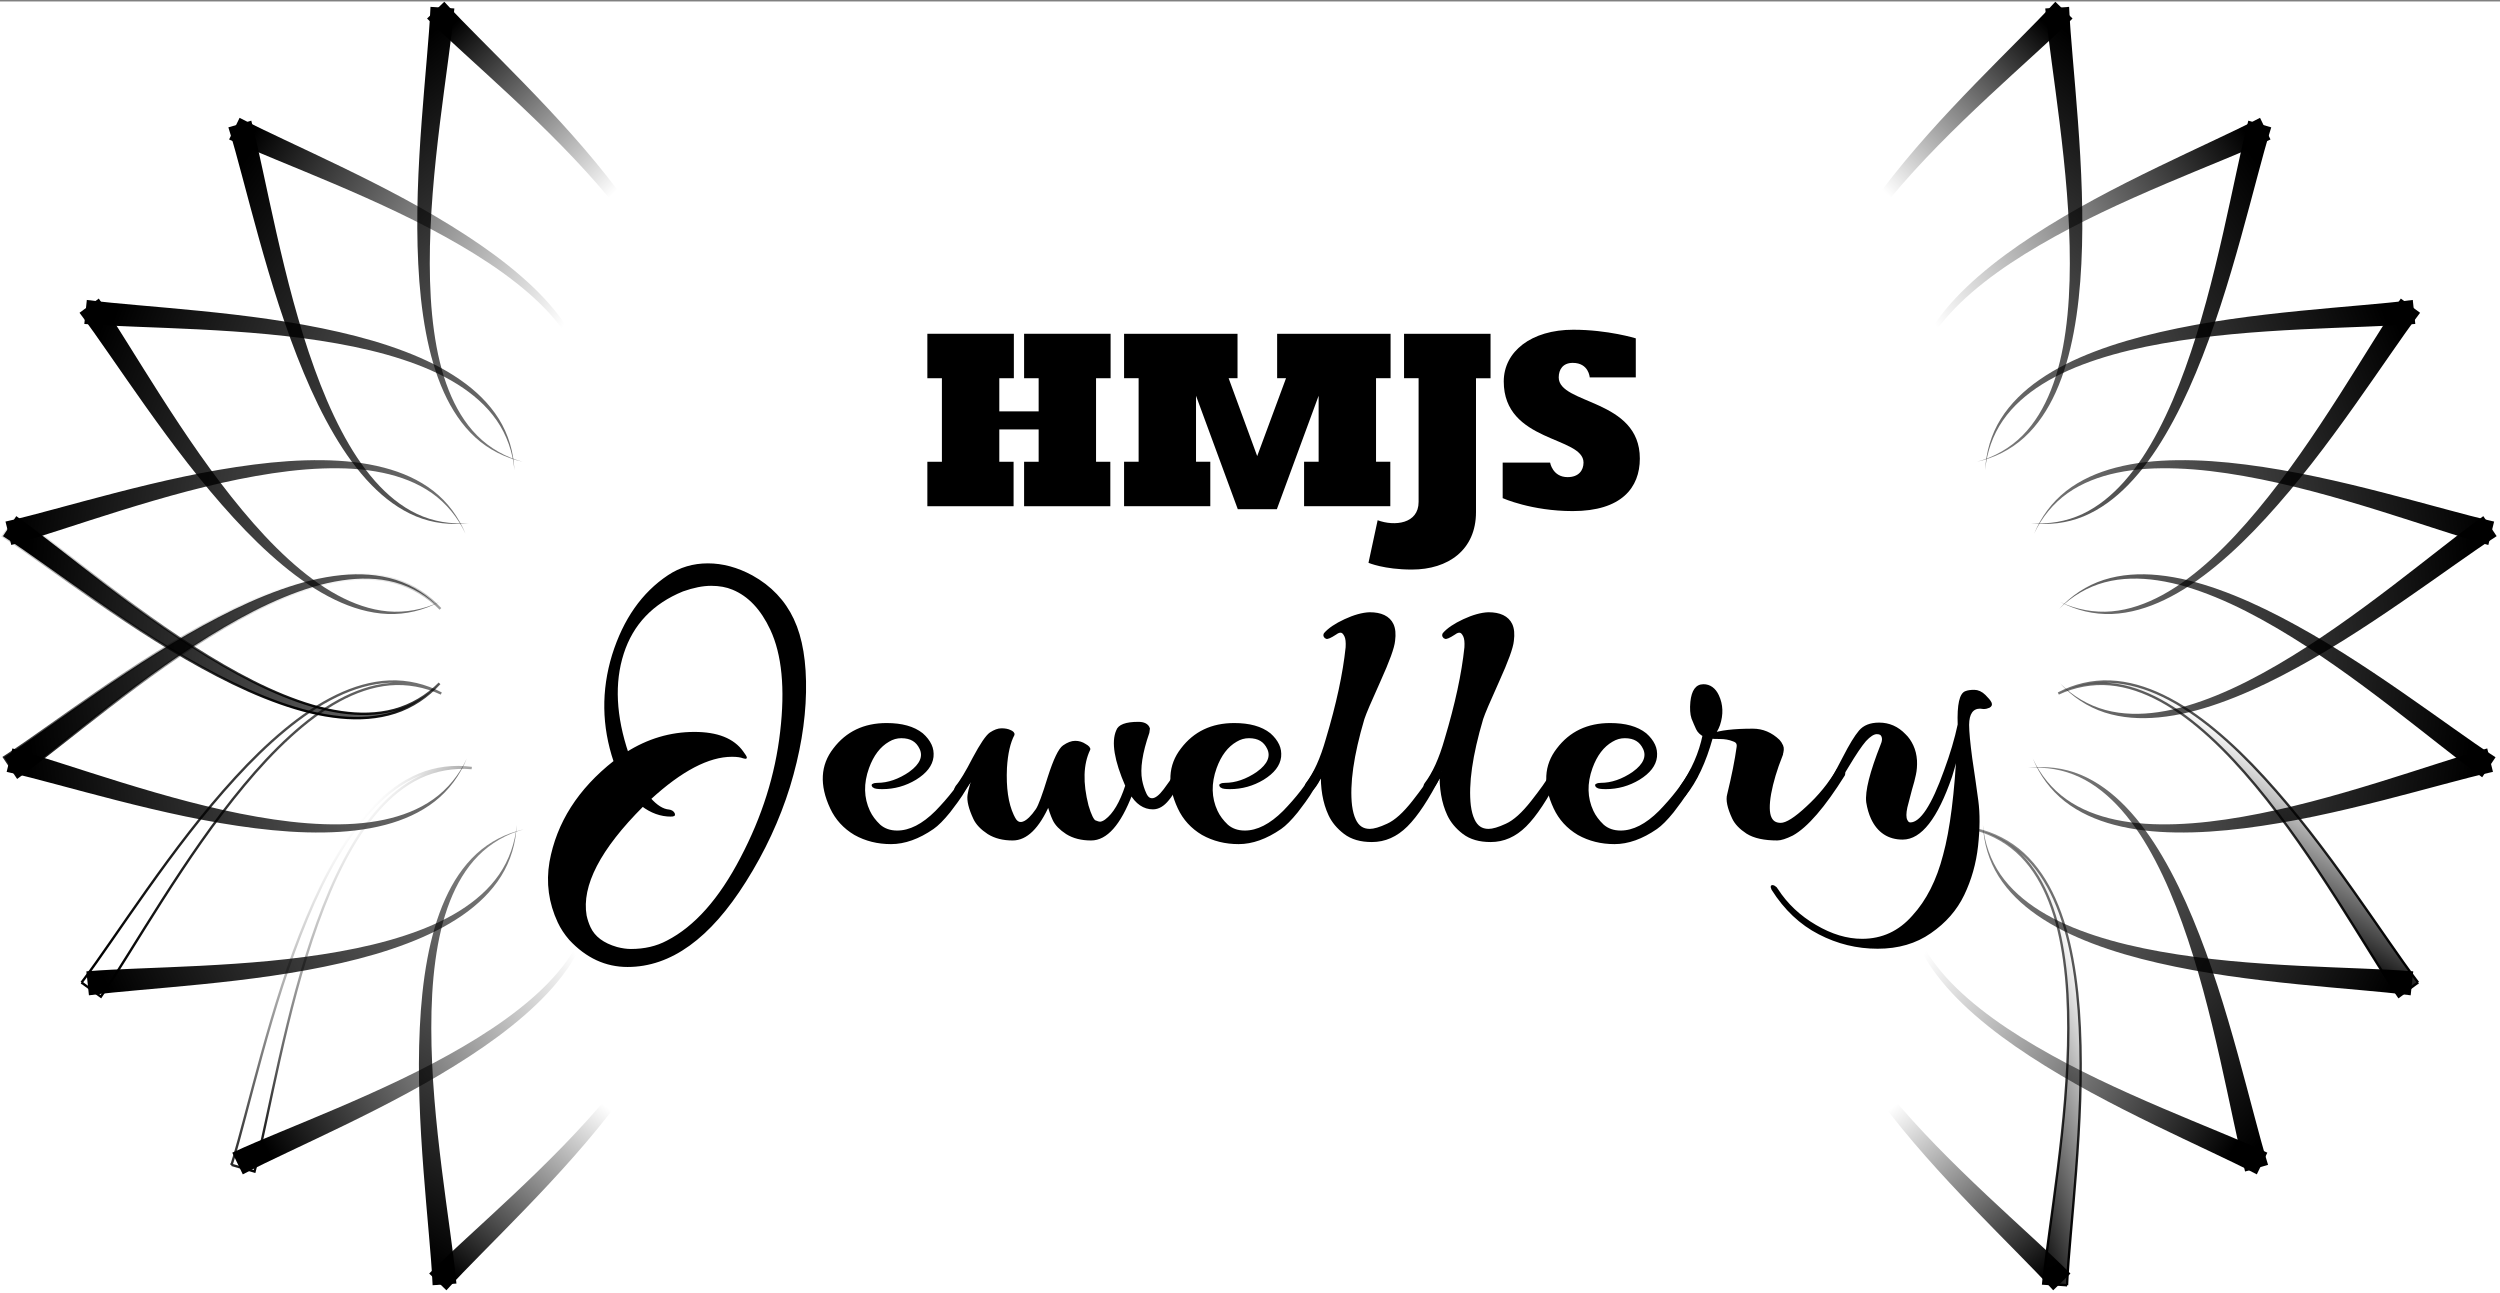<?xml version="1.0" encoding="UTF-8"?> <svg xmlns="http://www.w3.org/2000/svg" xmlns:xlink="http://www.w3.org/1999/xlink" width="76.388mm" height="39.511mm" version="1.1" viewBox="0 0 270.67 140"><rect x="0" y="0" width="270.67" height="140" fill="#808080" stroke="none"/><defs><linearGradient id="t" x1="-289.42" x2="-183.79" y1="449.84" y2="449.84" gradientUnits="userSpaceOnUse" xlink:href="#a"></linearGradient><linearGradient id="a"><stop offset="0"></stop><stop stop-opacity="0" offset="1"></stop></linearGradient><linearGradient id="s" x1="-289.92" x2="-183.29" y1="449.84" y2="449.84" gradientUnits="userSpaceOnUse" xlink:href="#a"></linearGradient><linearGradient id="n" x1="-237.25" x2="-138.01" y1="362.98" y2="669.02" gradientUnits="userSpaceOnUse" xlink:href="#a"></linearGradient><linearGradient id="m" x1="-232.74" x2="-192.94" y1="364.63" y2="453.17" gradientUnits="userSpaceOnUse" xlink:href="#a"></linearGradient><linearGradient id="l" x1="-239.66" x2="-131.88" y1="368.36" y2="746.37" gradientUnits="userSpaceOnUse" xlink:href="#a"></linearGradient><linearGradient id="k" x1="-236.37" x2="-189.16" y1="364.45" y2="509.45" gradientUnits="userSpaceOnUse" xlink:href="#a"></linearGradient><linearGradient id="j" x1="-238.17" x2="-182.92" y1="365.01" y2="740.64" gradientUnits="userSpaceOnUse" xlink:href="#a"></linearGradient><linearGradient id="i" x1="-233.57" x2="-173.01" y1="367.89" y2="754.73" gradientUnits="userSpaceOnUse" xlink:href="#a"></linearGradient><linearGradient id="q" x1="-236.89" x2="-211.04" y1="365.19" y2="757.43" gradientUnits="userSpaceOnUse" xlink:href="#a"></linearGradient><linearGradient id="h" x1="-225.16" x2="-218.94" y1="358.27" y2="757.33" gradientUnits="userSpaceOnUse" xlink:href="#a"></linearGradient><linearGradient id="g" x1="-235.17" x2="-251.28" y1="363.28" y2="755.43" gradientUnits="userSpaceOnUse" xlink:href="#a"></linearGradient><linearGradient id="p" x1="-244.26" x2="-264.69" y1="365.32" y2="786.51" gradientUnits="userSpaceOnUse" xlink:href="#a"></linearGradient><linearGradient id="f" x1="-237.84" x2="-270.6" y1="363.33" y2="718.06" gradientUnits="userSpaceOnUse" xlink:href="#a"></linearGradient><linearGradient id="o" x1="-236.74" x2="-292.57" y1="363.97" y2="737.39" gradientUnits="userSpaceOnUse" xlink:href="#a"></linearGradient><linearGradient id="e" x1="-234.99" x2="-285.4" y1="371.03" y2="514.86" gradientUnits="userSpaceOnUse" xlink:href="#a"></linearGradient><linearGradient id="r" x1="-233.67" x2="-295.15" y1="363.27" y2="696.84" gradientUnits="userSpaceOnUse" xlink:href="#a"></linearGradient><linearGradient id="u" x1="-517.66" x2="-410.42" y1="198.25" y2="198.25" gradientTransform="scale(.56 1.786)" gradientUnits="userSpaceOnUse"><stop offset="0"></stop><stop stop-opacity="0" offset="1"></stop></linearGradient><linearGradient id="d" x1="-239.88" x2="-269.09" y1="361.34" y2="451.45" gradientUnits="userSpaceOnUse" xlink:href="#a"></linearGradient><linearGradient id="c" x1="-239.88" x2="-293.33" y1="361.34" y2="668.22" gradientUnits="userSpaceOnUse" xlink:href="#a"></linearGradient><linearGradient id="b" x1="-434.5" x2="-327.26" y1="198.25" y2="198.25" gradientTransform="scale(.56 1.786)" gradientUnits="userSpaceOnUse"><stop offset="0"></stop><stop stop-opacity="0" offset="1"></stop></linearGradient></defs><g transform="translate(-39.667 -397.36)"><g transform="matrix(1.167 0 0 1.167 270.71 -139.01)"><rect x="-198.04" y="459.75" width="232" height="120" fill="#fff"></rect><g transform="translate(-15.961 .613)"><g transform="translate(7.207 -8.789)"><g aria-label="HMJS"><path d="m-94.216 502.88h1.35v3.075h-3.65v-3.075h1.35v-4.125h-8.025v4.125h1.35v7.75h-1.35v4.125h8v-4.125h-1.325v-3h3.65v3h-1.35v4.125h8v-4.125h-1.325v-7.75h1.35v-4.125h-8.025z"></path><path d="m-84.941 502.88h1.35v7.75h-1.35v4.125h8v-4.125h-1.325v-6.125l3.875 10.525h3.625l3.875-10.525v6.125h-1.35v4.125h8v-4.125h-1.325v-7.75h1.35v-4.125h-10.525v4.125h0.825l-2.675 7.225-2.65-7.225h0.825v-4.125h-10.525z"></path><path d="m-58.966 502.88h1.35v11.475c0 2.05-2.25 2.275-3.8 1.7l-0.85 3.95s1.45 0.625 4.025 0.625c3.375 0 5.95-1.825 5.95-5.325v-12.425h1.35v-4.125h-8.025z"></path><path d="m-37.091 510.33c0-5.55-7.525-5-7.525-7.525 0-0.75 0.4-1.35 1.3-1.35 1.5 0 1.575 1.35 1.575 1.35h4.275v-3.625s-2.575-0.8-5.8-0.8c-3.9 0-6.45 2.025-6.45 4.8 0 5.675 7.4 5.075 7.4 7.525 0 0.725-0.45 1.35-1.475 1.35-1.4 0-1.625-1.35-1.625-1.35h-4.4v3.3s2.675 1.2 6.5 1.2c4.525 0 6.225-2.175 6.225-4.875z"></path></g><g transform="matrix(1 0 .467 1 0 0)" stroke="#000" stroke-width=".245" aria-label="Jewellery"><path d="m-360.98 525.24q0 2.55-2.025 6.713t-5.588 8.775q-3.562 4.575-8.175 8.775-8.625 7.875-14.588 7.875-3 0-4.125-2.438-0.3-0.75-0.3-1.575 0-2.663 1.837-5.55 3.525-5.438 10.312-9.338 0.637-4.912 4.463-9.863 3.862-4.95 8.588-7.35 2.138-1.087 4.162-1.087t3.525 1.087q1.913 1.425 1.913 3.975zm-19.838 18.188q-1.387 0-2.175-0.938-8.812 6-10.05 10.2-0.15 0.6-0.15 1.125 0 1.387 1.688 1.95 0.637 0.188 1.238 0.188 1.913 0 3.75-0.787 4.8-1.988 10.462-7.725 5.662-5.7 9.15-11.7 3.525-6.037 3.525-9.525 0-2.888-1.837-3.825-0.713-0.375-1.875-0.375t-2.888 0.525q-5.025 1.725-8.25 5.812t-3.9 9.338q3.825-1.875 7.162-1.875 3.15 0 3.562 1.725 0.113 0.412 0.075 0.487t-0.225 0q-0.3-0.15-1.012-0.15-3.263 0-9.45 3.975 0.45 1.087 1.312 1.163 0.263 0.037 0.263 0.225t-0.375 0.188z"></path><path d="m-356.68 539.49q1.988-1.087 1.988-2.212t-1.35-1.125q-0.637 0-1.35 0.338-1.575 0.713-3.038 2.475-1.8 2.175-1.8 4.05 0 0.713 0.375 1.35 0.412 0.6 1.425 0.6 1.762 0 4.463-1.837 2.7-1.875 4.65-3.75 0.45-0.45 0.45-0.037 0 0.263-0.225 0.45-1.387 1.275-1.875 1.725-0.45 0.412-1.837 1.538-1.387 1.087-2.25 1.538-2.663 1.387-4.537 1.387-1.837 0-2.925-0.825-1.05-0.863-1.05-2.362 0-3.188 2.85-5.475 2.85-2.325 5.963-2.325 2.1 0 2.812 0.9 0.3 0.45 0.3 0.975 0 0.487-0.338 1.087-0.675 1.163-2.55 2.062-1.837 0.863-3.487 0.863-0.637 0-0.713-0.113-0.037-0.113 0.113-0.15 0.15-0.075 0.412-0.075 1.5 0 3.525-1.05z"></path><path d="m-335.64 540.13q-0.188 0.675-0.188 1.275 0 0.562 0.45 0.562 0.487 0 1.538-0.863t1.387-1.2 0.338 0.113q0 0.188-0.113 0.3-1.2 1.2-1.762 1.613-1.05 0.825-1.8 0.825-1.2 0-1.35-1.35-3.6 4.237-5.737 4.237-1.312 0-1.95-0.562-0.6-0.562-0.6-1.2t0.188-1.538q-3 3.3-4.912 3.3-1.312 0-1.95-0.562-0.637-0.6-0.637-1.312 0-1.387 0.487-2.175t1.65-2.175q-2.362 1.988-2.55 2.175-0.225 0.188-0.263-0.075 0-0.338 0.412-0.713 0.9-0.675 2.812-2.625 1.95-1.95 2.663-2.325 0.75-0.375 1.2-0.375 0.487 0 0.713 0.15 0.225 0.113 0.113 0.263-1.087 1.087-2.138 3.075-1.425 2.775-1.425 4.425 0 0.263 0.037 0.45 0.225 0.713 1.462-0.113 0.45-0.3 1.012-0.787 0.6-0.525 2.513-3 1.95-2.475 2.737-2.888t1.275-0.412 0.75 0.263q0.3 0.225 0.15 0.375-1.913 2.025-2.587 5.213-0.225 1.312 0.037 1.5 0.263 0.15 0.487 0.15 0.263-0.037 0.6-0.225 1.5-0.825 3.375-3.188 0.113-3.525 1.538-5.1 0.6-0.75 2.325-0.75 0.75 0 0.675 0.45l-0.225 0.375q-2.288 2.812-2.737 4.425z"></path><path d="m-324.43 539.49q1.988-1.087 1.988-2.212t-1.35-1.125q-0.637 0-1.35 0.338-1.575 0.713-3.038 2.475-1.8 2.175-1.8 4.05 0 0.713 0.375 1.35 0.412 0.6 1.425 0.6 1.762 0 4.463-1.837 2.7-1.875 4.65-3.75 0.45-0.45 0.45-0.037 0 0.263-0.225 0.45-1.387 1.275-1.875 1.725-0.45 0.412-1.837 1.538-1.387 1.087-2.25 1.538-2.663 1.387-4.537 1.387-1.837 0-2.925-0.825-1.05-0.863-1.05-2.362 0-3.188 2.85-5.475 2.85-2.325 5.963-2.325 2.1 0 2.812 0.9 0.3 0.45 0.3 0.975 0 0.487-0.338 1.087-0.675 1.163-2.55 2.062-1.837 0.863-3.487 0.863-0.637 0-0.713-0.113-0.037-0.113 0.113-0.15 0.15-0.075 0.412-0.075 1.5 0 3.525-1.05z"></path><path d="m-317.53 543.8q0 1.012 1.012 1.012 0.6 0 1.875-0.487 1.312-0.487 3.375-2.138t2.775-2.362q0.713-0.75 0.863-0.713 0.15 0 0.113 0.225-0.037 0.188-0.188 0.338-3.188 3.263-5.287 4.688t-3.9 1.425q-1.538 0-2.138-0.713t-0.6-1.65q0-1.688 1.2-4.05-2.175 2.325-2.175 1.5 0-0.15 0.225-0.338 1.762-1.425 3.788-4.125 3.712-4.838 5.812-8.512 0.375-0.713 0.375-1.05 0-0.787-0.863-0.3-0.975 0.487-1.05 0.375t0.113-0.3q0.9-0.675 2.475-1.275t2.587-0.637q1.575 0 1.575 0.975 0 0.562-0.562 1.5-0.525 0.938-3.112 3.75-2.55 2.775-3.112 3.487-3.862 5.062-4.912 8.062-0.263 0.787-0.263 1.312z"></path><path d="m-306.51 543.8q0 1.012 1.012 1.012 0.6 0 1.875-0.487 1.312-0.487 3.375-2.138t2.775-2.362q0.713-0.75 0.863-0.713 0.15 0 0.113 0.225-0.037 0.188-0.188 0.338-3.188 3.263-5.287 4.688t-3.9 1.425q-1.538 0-2.138-0.713t-0.6-1.65q0-1.688 1.2-4.05-2.175 2.325-2.175 1.5 0-0.15 0.225-0.338 1.762-1.425 3.788-4.125 3.712-4.838 5.812-8.512 0.375-0.713 0.375-1.05 0-0.787-0.863-0.3-0.975 0.487-1.05 0.375t0.113-0.3q0.9-0.675 2.475-1.275t2.587-0.637q1.575 0 1.575 0.975 0 0.562-0.562 1.5-0.525 0.938-3.112 3.75-2.55 2.775-3.112 3.487-3.862 5.062-4.912 8.062-0.263 0.787-0.263 1.312z"></path><path d="m-289.56 539.49q1.988-1.087 1.988-2.212t-1.35-1.125q-0.637 0-1.35 0.338-1.575 0.713-3.038 2.475-1.8 2.175-1.8 4.05 0 0.713 0.375 1.35 0.412 0.6 1.425 0.6 1.762 0 4.463-1.837 2.7-1.875 4.65-3.75 0.45-0.45 0.45-0.037 0 0.263-0.225 0.45-1.387 1.275-1.875 1.725-0.45 0.412-1.837 1.538-1.387 1.087-2.25 1.538-2.663 1.387-4.537 1.387-1.837 0-2.925-0.825-1.05-0.863-1.05-2.362 0-3.188 2.85-5.475 2.85-2.325 5.963-2.325 2.1 0 2.812 0.9 0.3 0.45 0.3 0.975 0 0.487-0.338 1.087-0.675 1.163-2.55 2.062-1.837 0.863-3.487 0.863-0.637 0-0.713-0.113-0.037-0.113 0.113-0.15 0.15-0.075 0.412-0.075 1.5 0 3.525-1.05z"></path><path d="m-275.16 537.84q-1.65 1.913-2.7 3.525-1.012 1.575-1.012 2.25 0 0.637 0.75 0.637 0.787 0 3.15-1.538 2.4-1.538 4.425-3.45 0.188-0.188 0.338-0.15t0.15 0.188-0.15 0.338q-4.838 4.425-7.388 5.55-1.125 0.45-1.613 0.45-1.8 0-2.475-0.6-0.637-0.6-0.637-1.312 0-1.425 0.562-2.175 1.837-2.587 2.925-4.388 0.338-0.525-0.15-0.713-0.45-0.225-1.163-0.225-0.675 0-0.713-0.037-2.513 3.375-4.987 5.325-0.3 0.263-0.338 0 0-0.3 0.412-0.713 2.625-2.25 4.312-4.763-0.338-0.225-0.338-0.6 0-0.412 0.037-0.975 0.075-0.562 0.6-1.5 0.9-1.575 1.875-1.575 0.825 0 0.825 0.9 0 1.238-1.163 2.7-0.562 0.675-1.05 0.975 1.387-0.45 4.05-0.45 1.312 0 1.875 0.975 0.075 0.15 0.075 0.45t-0.487 0.9z"></path><path d="m-265.37 536.94q0.45-0.487 0.45-0.825t-0.45-0.338-1.387 0.675q-0.9 0.675-2.737 2.4t-2.212 2.025q-0.338 0.263-0.338 0-0.037-0.263 0.45-0.637 0.487-0.412 2.175-2.138t2.625-2.438 2.138-0.713q1.35 0 1.837 1.012 0.225 0.375 0.225 0.975t-0.3 1.35q-0.3 0.713-0.713 1.312-0.375 0.562-1.012 1.387-0.6 0.825-1.2 1.65-0.562 0.825-0.562 1.2t0.3 0.375q1.462 0 5.475-4.875 1.913-2.288 3.263-4.275 1.2-2.775 2.1-3.038 0.338-0.113 0.825-0.113t0.713 0.412 0.225 0.637-0.338 0.375q-0.3 0.113-0.562 0.113-0.225-0.037-0.3-0.037-1.087 0-1.837 1.575-0.45 0.975-1.163 3.112-0.675 2.138-1.275 3.938t-1.988 4.2-3.375 4.5-4.725 3.525q-2.7 1.425-5.55 1.425t-4.763-1.312q-1.95-1.312-2.4-4.05 0-0.188 0.075-0.263t0.188 0 0.113 0.225q0.375 2.1 2.025 3.413 1.613 1.312 3.75 1.312 2.812 0 5.737-2.175 2.962-2.138 5.513-5.662 2.587-3.487 6.075-10.238-0.863 1.312-2.062 2.85-4.688 5.775-7.2 5.775-1.913 0-1.913-1.8 0-0.637 0.263-1.5 0.525-1.5 3.825-5.325z"></path></g></g><g transform="matrix(1.034 0 0 1.111 6.347 -64.346)" fill-rule="evenodd"><g transform="matrix(0 -.514 .514 0 -394.49 294.02)"><g fill="url(#t)"><g transform="matrix(.135 -.392 -.368 -.143 -182.68 731.02)"><path d="m-230.53 358.71-9.141-4.055c-2.636 6.368-5.584 12.691-8.549 19.076-3.694 7.952-7.427 15.915-11.057 23.947v1e-5c-8.146 18.01-15.858 36.348-21.721 55.321-2.827 9.146-5.217 18.465-6.754 27.941-1.386 8.52-2.086 17.222-1.397 25.853 0.604 7.624 2.383 15.238 5.938 21.992 3.516 6.667 8.827 12.281 15.114 16.255-6.087-4.275-11.042-10.087-14.142-16.738-3.151-6.745-4.488-14.206-4.728-21.631-0.268-8.419 0.838-16.834 2.589-25.1l1e-5 -1e-5c1.95-9.187 4.737-18.185 7.948-27.039 6.662-18.369 15.143-36.038 24.084-53.516l1e-5 -1e-5c3.984-7.782 8.085-15.525 12.17-23.307 3.27-6.225 6.578-12.508 9.646-18.998z" fill="url(#n)" stroke="url(#n)"></path><path d="m-233.53 354.65-9.141 4.055c3.069 6.49 6.376 12.773 9.646 18.998 4.086 7.781 8.187 15.524 12.17 23.307v1e-5c8.941 17.478 17.421 35.147 24.084 53.516 3.211 8.854 5.998 17.852 7.948 27.039 1.75 8.266 2.857 16.681 2.589 25.1-0.24 7.425-1.577 14.887-4.728 21.631-3.1 6.651-8.056 12.462-14.142 16.738 6.287-3.974 11.598-9.587 15.114-16.255 3.555-6.754 5.334-14.368 5.938-21.992 0.689-8.631-0.011-17.332-1.397-25.853-1.538-9.476-3.928-18.795-6.754-27.941-5.863-18.973-13.575-37.311-21.721-55.321v-1e-5c-3.63-8.032-7.364-15.995-11.057-23.947-2.965-6.385-5.913-12.708-8.549-19.076z" fill="url(#m)" stroke="url(#m)"></path></g><g transform="matrix(.252 -.319 -.3 -.268 -198.33 828.13)"><path d="m-230.53 358.71-9.141-4.055c-2.636 6.368-5.584 12.691-8.549 19.076-3.694 7.952-7.427 15.915-11.057 23.947v1e-5c-8.146 18.01-15.858 36.348-21.721 55.321-2.827 9.146-5.217 18.465-6.754 27.941-1.386 8.52-2.086 17.222-1.397 25.853 0.604 7.624 2.383 15.238 5.938 21.992 3.516 6.667 8.827 12.281 15.114 16.255-6.087-4.275-11.042-10.087-14.142-16.738-3.151-6.745-4.488-14.206-4.728-21.631-0.268-8.419 0.838-16.834 2.589-25.1l1e-5 -1e-5c1.95-9.187 4.737-18.185 7.948-27.039 6.662-18.369 15.143-36.038 24.084-53.516l1e-5 -1e-5c3.984-7.782 8.085-15.525 12.17-23.307 3.27-6.225 6.578-12.508 9.646-18.998z" fill="url(#l)" stroke="url(#l)"></path><path d="m-233.53 354.65-9.141 4.055c3.069 6.49 6.376 12.773 9.646 18.998 4.086 7.781 8.187 15.524 12.17 23.307v1e-5c8.941 17.478 17.421 35.147 24.084 53.516 3.211 8.854 5.998 17.852 7.948 27.039 1.75 8.266 2.857 16.681 2.589 25.1-0.24 7.425-1.577 14.887-4.728 21.631-3.1 6.651-8.056 12.462-14.142 16.738 6.287-3.974 11.598-9.587 15.114-16.255 3.555-6.754 5.334-14.368 5.938-21.992 0.689-8.631-0.011-17.332-1.397-25.853-1.538-9.476-3.928-18.795-6.754-27.941-5.863-18.973-13.575-37.311-21.721-55.321v-1e-5c-3.63-8.032-7.364-15.995-11.057-23.947-2.965-6.385-5.913-12.708-8.549-19.076z" fill="url(#k)" stroke="url(#k)"></path></g><g transform="matrix(.34 -.208 -.196 -.361 -244.25 913.7)"><path d="m-230.53 358.71-9.141-4.055c-2.636 6.368-5.584 12.691-8.549 19.076-3.694 7.952-7.427 15.915-11.057 23.947v1e-5c-8.146 18.01-15.858 36.348-21.721 55.321-2.827 9.146-5.217 18.465-6.754 27.941-1.386 8.52-2.086 17.222-1.397 25.853 0.604 7.624 2.383 15.238 5.938 21.992 3.516 6.667 8.827 12.281 15.114 16.255-6.087-4.275-11.042-10.087-14.142-16.738-3.151-6.745-4.488-14.206-4.728-21.631-0.268-8.419 0.838-16.834 2.589-25.1l1e-5 -1e-5c1.95-9.187 4.737-18.185 7.948-27.039 6.662-18.369 15.143-36.038 24.084-53.516l1e-5 -1e-5c3.984-7.782 8.085-15.525 12.17-23.307 3.27-6.225 6.578-12.508 9.646-18.998z" fill="url(#j)" stroke="url(#j)"></path><path d="m-233.53 354.65-9.141 4.055c3.069 6.49 6.376 12.773 9.646 18.998 4.086 7.781 8.187 15.524 12.17 23.307v1e-5c8.941 17.478 17.421 35.147 24.084 53.516 3.211 8.854 5.998 17.852 7.948 27.039 1.75 8.266 2.857 16.681 2.589 25.1-0.24 7.425-1.577 14.887-4.728 21.631-3.1 6.651-8.056 12.462-14.142 16.738 6.287-3.974 11.598-9.587 15.114-16.255 3.555-6.754 5.334-14.368 5.938-21.992 0.689-8.631-0.011-17.332-1.397-25.853-1.538-9.476-3.928-18.795-6.754-27.941-5.863-18.973-13.575-37.311-21.721-55.321v-1e-5c-3.63-8.032-7.364-15.995-11.057-23.947-2.965-6.385-5.913-12.708-8.549-19.076z" fill="url(#i)" stroke="url(#i)"></path></g><g transform="matrix(.386 -.072 -.068 -.411 -314.91 977.39)"><path d="m-230.53 358.71-9.141-4.055c-2.636 6.368-5.584 12.691-8.549 19.076-3.694 7.952-7.427 15.915-11.057 23.947v1e-5c-8.146 18.01-15.858 36.348-21.721 55.321-2.827 9.146-5.217 18.465-6.754 27.941-1.386 8.52-2.086 17.222-1.397 25.853 0.604 7.624 2.383 15.238 5.938 21.992 3.516 6.667 8.827 12.281 15.114 16.255-6.087-4.275-11.042-10.087-14.142-16.738-3.151-6.745-4.488-14.206-4.728-21.631-0.268-8.419 0.838-16.834 2.589-25.1l1e-5 -1e-5c1.95-9.187 4.737-18.185 7.948-27.039 6.662-18.369 15.143-36.038 24.084-53.516l1e-5 -1e-5c3.984-7.782 8.085-15.525 12.17-23.307 3.27-6.225 6.578-12.508 9.646-18.998z" fill="url(#q)" stroke="url(#q)"></path><path d="m-233.53 354.65-9.141 4.055c3.069 6.49 6.376 12.773 9.646 18.998 4.086 7.781 8.187 15.524 12.17 23.307v1e-5c8.941 17.478 17.421 35.147 24.084 53.516 3.211 8.854 5.998 17.852 7.948 27.039 1.75 8.266 2.857 16.681 2.589 25.1-0.24 7.425-1.577 14.887-4.728 21.631-3.1 6.651-8.056 12.462-14.142 16.738 6.287-3.974 11.598-9.587 15.114-16.255 3.555-6.754 5.334-14.368 5.938-21.992 0.689-8.631-0.011-17.332-1.397-25.853-1.538-9.476-3.928-18.795-6.754-27.941-5.863-18.973-13.575-37.311-21.721-55.321v-1e-5c-3.63-8.032-7.364-15.995-11.057-23.947-2.965-6.385-5.913-12.708-8.549-19.076z" fill="url(#h)" stroke="url(#h)"></path></g><g transform="matrix(.386 .073 .069 -.411 -401.79 1011.5)"><path d="m-230.53 358.71-9.141-4.055c-2.636 6.368-5.584 12.691-8.549 19.076-3.694 7.952-7.427 15.915-11.057 23.947v1e-5c-8.146 18.01-15.858 36.348-21.721 55.321-2.827 9.146-5.217 18.465-6.754 27.941-1.386 8.52-2.086 17.222-1.397 25.853 0.604 7.624 2.383 15.238 5.938 21.992 3.516 6.667 8.827 12.281 15.114 16.255-6.087-4.275-11.042-10.087-14.142-16.738-3.151-6.745-4.488-14.206-4.728-21.631-0.268-8.419 0.838-16.834 2.589-25.1l1e-5 -1e-5c1.95-9.187 4.737-18.185 7.948-27.039 6.662-18.369 15.143-36.038 24.084-53.516l1e-5 -1e-5c3.984-7.782 8.085-15.525 12.17-23.307 3.27-6.225 6.578-12.508 9.646-18.998z" fill="url(#g)" stroke="url(#g)"></path><path d="m-233.53 354.65-9.141 4.055c3.069 6.49 6.376 12.773 9.646 18.998 4.086 7.781 8.187 15.524 12.17 23.307v1e-5c8.941 17.478 17.421 35.147 24.084 53.516 3.211 8.854 5.998 17.852 7.948 27.039 1.75 8.266 2.857 16.681 2.589 25.1-0.24 7.425-1.577 14.887-4.728 21.631-3.1 6.651-8.056 12.462-14.142 16.738 6.287-3.974 11.598-9.587 15.114-16.255 3.555-6.754 5.334-14.368 5.938-21.992 0.689-8.631-0.011-17.332-1.397-25.853-1.538-9.476-3.928-18.795-6.754-27.941-5.863-18.973-13.575-37.311-21.721-55.321v-1e-5c-3.63-8.032-7.364-15.995-11.057-23.947-2.965-6.385-5.913-12.708-8.549-19.076z" fill="url(#p)" stroke="url(#p)"></path></g><g transform="matrix(.339 .209 .196 -.361 -494.4 1012)"><path d="m-230.53 358.71-9.141-4.055c-2.636 6.368-5.584 12.691-8.549 19.076-3.694 7.952-7.427 15.915-11.057 23.947v1e-5c-8.146 18.01-15.858 36.348-21.721 55.321-2.827 9.146-5.217 18.465-6.754 27.941-1.386 8.52-2.086 17.222-1.397 25.853 0.604 7.624 2.383 15.238 5.938 21.992 3.516 6.667 8.827 12.281 15.114 16.255-6.087-4.275-11.042-10.087-14.142-16.738-3.151-6.745-4.488-14.206-4.728-21.631-0.268-8.419 0.838-16.834 2.589-25.1l1e-5 -1e-5c1.95-9.187 4.737-18.185 7.948-27.039 6.662-18.369 15.143-36.038 24.084-53.516l1e-5 -1e-5c3.984-7.782 8.085-15.525 12.17-23.307 3.27-6.225 6.578-12.508 9.646-18.998z" fill="url(#f)" stroke="url(#f)"></path><path d="m-233.53 354.65-9.141 4.055c3.069 6.49 6.376 12.773 9.646 18.998 4.086 7.781 8.187 15.524 12.17 23.307v1e-5c8.941 17.478 17.421 35.147 24.084 53.516 3.211 8.854 5.998 17.852 7.948 27.039 1.75 8.266 2.857 16.681 2.589 25.1-0.24 7.425-1.577 14.887-4.728 21.631-3.1 6.651-8.056 12.462-14.142 16.738 6.287-3.974 11.598-9.587 15.114-16.255 3.555-6.754 5.334-14.368 5.938-21.992 0.689-8.631-0.011-17.332-1.397-25.853-1.538-9.476-3.928-18.795-6.754-27.941-5.863-18.973-13.575-37.311-21.721-55.321v-1e-5c-3.63-8.032-7.364-15.995-11.057-23.947-2.965-6.385-5.913-12.708-8.549-19.076z" fill="url(#b)" stroke="url(#o)"></path></g></g><g transform="matrix(.252 .32 .301 -.268 -581.58 978.76)"><path d="m-230.53 358.71-9.141-4.055c-2.636 6.368-5.584 12.691-8.549 19.076-3.694 7.952-7.427 15.915-11.057 23.947v1e-5c-8.146 18.01-15.858 36.348-21.721 55.321-2.827 9.146-5.217 18.465-6.754 27.941-1.386 8.52-2.086 17.222-1.397 25.853 0.604 7.624 2.383 15.238 5.938 21.992 3.516 6.667 8.827 12.281 15.114 16.255-6.087-4.275-11.042-10.087-14.142-16.738-3.151-6.745-4.488-14.206-4.728-21.631-0.268-8.419 0.838-16.834 2.589-25.1l1e-5 -1e-5c1.95-9.187 4.737-18.185 7.948-27.039 6.662-18.369 15.143-36.038 24.084-53.516l1e-5 -1e-5c3.984-7.782 8.085-15.525 12.17-23.307 3.27-6.225 6.578-12.508 9.646-18.998z" fill="url(#e)" stroke="url(#e)"></path><path d="m-233.53 354.65-9.141 4.055c3.069 6.49 6.376 12.773 9.646 18.998 4.086 7.781 8.187 15.524 12.17 23.307v1e-5c8.941 17.478 17.421 35.147 24.084 53.516 3.211 8.854 5.998 17.852 7.948 27.039 1.75 8.266 2.857 16.681 2.589 25.1-0.24 7.425-1.577 14.887-4.728 21.631-3.1 6.651-8.056 12.462-14.142 16.738 6.287-3.974 11.598-9.587 15.114-16.255 3.555-6.754 5.334-14.368 5.938-21.992 0.689-8.631-0.011-17.332-1.397-25.853-1.538-9.476-3.928-18.795-6.754-27.941-5.863-18.973-13.575-37.311-21.721-55.321v-1e-5c-3.63-8.032-7.364-15.995-11.057-23.947-2.965-6.385-5.913-12.708-8.549-19.076z" fill="url(#r)" stroke="url(#r)"></path></g><g transform="matrix(.134 .392 .369 -.142 -652.81 915.79)"><path d="m-230.53 358.71-9.141-4.055c-2.636 6.368-5.584 12.691-8.549 19.076-3.694 7.952-7.427 15.915-11.057 23.947v1e-5c-8.146 18.01-15.858 36.348-21.721 55.321-2.827 9.146-5.217 18.465-6.754 27.941-1.386 8.52-2.086 17.222-1.397 25.853 0.604 7.624 2.383 15.238 5.938 21.992 3.516 6.667 8.827 12.281 15.114 16.255-6.087-4.275-11.042-10.087-14.142-16.738-3.151-6.745-4.488-14.206-4.728-21.631-0.268-8.419 0.838-16.834 2.589-25.1l1e-5 -1e-5c1.95-9.187 4.737-18.185 7.948-27.039 6.662-18.369 15.143-36.038 24.084-53.516l1e-5 -1e-5c3.984-7.782 8.085-15.525 12.17-23.307 3.27-6.225 6.578-12.508 9.646-18.998z" fill="url(#d)" stroke="url(#d)"></path><path d="m-233.53 354.65-9.141 4.055c3.069 6.49 6.376 12.773 9.646 18.998 4.086 7.781 8.187 15.524 12.17 23.307v1e-5c8.941 17.478 17.421 35.147 24.084 53.516 3.211 8.854 5.998 17.852 7.948 27.039 1.75 8.266 2.857 16.681 2.589 25.1-0.24 7.425-1.577 14.887-4.728 21.631-3.1 6.651-8.056 12.462-14.142 16.738 6.287-3.974 11.598-9.587 15.114-16.255 3.555-6.754 5.334-14.368 5.938-21.992 0.689-8.631-0.011-17.332-1.397-25.853-1.538-9.476-3.928-18.795-6.754-27.941-5.863-18.973-13.575-37.311-21.721-55.321v-1e-5c-3.63-8.032-7.364-15.995-11.057-23.947-2.965-6.385-5.913-12.708-8.549-19.076z" fill="url(#b)" stroke="url(#c)"></path></g></g><g transform="matrix(0 -.514 -.514 0 254.42 294.02)"><g transform="matrix(.135 -.392 -.368 -.143 -182.68 731.02)"><path d="m-230.53 358.71-9.141-4.055c-2.636 6.368-5.584 12.691-8.549 19.076-3.694 7.952-7.427 15.915-11.057 23.947v1e-5c-8.146 18.01-15.858 36.348-21.721 55.321-2.827 9.146-5.217 18.465-6.754 27.941-1.386 8.52-2.086 17.222-1.397 25.853 0.604 7.624 2.383 15.238 5.938 21.992 3.516 6.667 8.827 12.281 15.114 16.255-6.087-4.275-11.042-10.087-14.142-16.738-3.151-6.745-4.488-14.206-4.728-21.631-0.268-8.419 0.838-16.834 2.589-25.1l1e-5 -1e-5c1.95-9.187 4.737-18.185 7.948-27.039 6.662-18.369 15.143-36.038 24.084-53.516l1e-5 -1e-5c3.984-7.782 8.085-15.525 12.17-23.307 3.27-6.225 6.578-12.508 9.646-18.998z" fill="url(#n)" stroke="url(#n)"></path><path d="m-233.53 354.65-9.141 4.055c3.069 6.49 6.376 12.773 9.646 18.998 4.086 7.781 8.187 15.524 12.17 23.307v1e-5c8.941 17.478 17.421 35.147 24.084 53.516 3.211 8.854 5.998 17.852 7.948 27.039 1.75 8.266 2.857 16.681 2.589 25.1-0.24 7.425-1.577 14.887-4.728 21.631-3.1 6.651-8.056 12.462-14.142 16.738 6.287-3.974 11.598-9.587 15.114-16.255 3.555-6.754 5.334-14.368 5.938-21.992 0.689-8.631-0.011-17.332-1.397-25.853-1.538-9.476-3.928-18.795-6.754-27.941-5.863-18.973-13.575-37.311-21.721-55.321v-1e-5c-3.63-8.032-7.364-15.995-11.057-23.947-2.965-6.385-5.913-12.708-8.549-19.076z" fill="url(#m)" stroke="url(#m)"></path></g><g fill="url(#t)"><g transform="matrix(.252 -.319 -.3 -.268 -198.33 828.13)"><path d="m-230.53 358.71-9.141-4.055c-2.636 6.368-5.584 12.691-8.549 19.076-3.694 7.952-7.427 15.915-11.057 23.947v1e-5c-8.146 18.01-15.858 36.348-21.721 55.321-2.827 9.146-5.217 18.465-6.754 27.941-1.386 8.52-2.086 17.222-1.397 25.853 0.604 7.624 2.383 15.238 5.938 21.992 3.516 6.667 8.827 12.281 15.114 16.255-6.087-4.275-11.042-10.087-14.142-16.738-3.151-6.745-4.488-14.206-4.728-21.631-0.268-8.419 0.838-16.834 2.589-25.1l1e-5 -1e-5c1.95-9.187 4.737-18.185 7.948-27.039 6.662-18.369 15.143-36.038 24.084-53.516l1e-5 -1e-5c3.984-7.782 8.085-15.525 12.17-23.307 3.27-6.225 6.578-12.508 9.646-18.998z" fill="url(#l)" stroke="url(#l)"></path><path d="m-233.53 354.65-9.141 4.055c3.069 6.49 6.376 12.773 9.646 18.998 4.086 7.781 8.187 15.524 12.17 23.307v1e-5c8.941 17.478 17.421 35.147 24.084 53.516 3.211 8.854 5.998 17.852 7.948 27.039 1.75 8.266 2.857 16.681 2.589 25.1-0.24 7.425-1.577 14.887-4.728 21.631-3.1 6.651-8.056 12.462-14.142 16.738 6.287-3.974 11.598-9.587 15.114-16.255 3.555-6.754 5.334-14.368 5.938-21.992 0.689-8.631-0.011-17.332-1.397-25.853-1.538-9.476-3.928-18.795-6.754-27.941-5.863-18.973-13.575-37.311-21.721-55.321v-1e-5c-3.63-8.032-7.364-15.995-11.057-23.947-2.965-6.385-5.913-12.708-8.549-19.076z" fill="url(#k)" stroke="url(#k)"></path></g><g><g transform="matrix(.34 -.208 -.196 -.361 -244.25 913.7)"><path d="m-230.53 358.71-9.141-4.055c-2.636 6.368-5.584 12.691-8.549 19.076-3.694 7.952-7.427 15.915-11.057 23.947v1e-5c-8.146 18.01-15.858 36.348-21.721 55.321-2.827 9.146-5.217 18.465-6.754 27.941-1.386 8.52-2.086 17.222-1.397 25.853 0.604 7.624 2.383 15.238 5.938 21.992 3.516 6.667 8.827 12.281 15.114 16.255-6.087-4.275-11.042-10.087-14.142-16.738-3.151-6.745-4.488-14.206-4.728-21.631-0.268-8.419 0.838-16.834 2.589-25.1l1e-5 -1e-5c1.95-9.187 4.737-18.185 7.948-27.039 6.662-18.369 15.143-36.038 24.084-53.516l1e-5 -1e-5c3.984-7.782 8.085-15.525 12.17-23.307 3.27-6.225 6.578-12.508 9.646-18.998z" fill="url(#j)" stroke="url(#j)"></path><path d="m-233.53 354.65-9.141 4.055c3.069 6.49 6.376 12.773 9.646 18.998 4.086 7.781 8.187 15.524 12.17 23.307v1e-5c8.941 17.478 17.421 35.147 24.084 53.516 3.211 8.854 5.998 17.852 7.948 27.039 1.75 8.266 2.857 16.681 2.589 25.1-0.24 7.425-1.577 14.887-4.728 21.631-3.1 6.651-8.056 12.462-14.142 16.738 6.287-3.974 11.598-9.587 15.114-16.255 3.555-6.754 5.334-14.368 5.938-21.992 0.689-8.631-0.011-17.332-1.397-25.853-1.538-9.476-3.928-18.795-6.754-27.941-5.863-18.973-13.575-37.311-21.721-55.321v-1e-5c-3.63-8.032-7.364-15.995-11.057-23.947-2.965-6.385-5.913-12.708-8.549-19.076z" fill="url(#i)" stroke="url(#i)"></path></g><g transform="matrix(.386 -.072 -.068 -.411 -314.91 977.39)"><path d="m-230.53 358.71-9.141-4.055c-2.636 6.368-5.584 12.691-8.549 19.076-3.694 7.952-7.427 15.915-11.057 23.947v1e-5c-8.146 18.01-15.858 36.348-21.721 55.321-2.827 9.146-5.217 18.465-6.754 27.941-1.386 8.52-2.086 17.222-1.397 25.853 0.604 7.624 2.383 15.238 5.938 21.992 3.516 6.667 8.827 12.281 15.114 16.255-6.087-4.275-11.042-10.087-14.142-16.738-3.151-6.745-4.488-14.206-4.728-21.631-0.268-8.419 0.838-16.834 2.589-25.1l1e-5 -1e-5c1.95-9.187 4.737-18.185 7.948-27.039 6.662-18.369 15.143-36.038 24.084-53.516l1e-5 -1e-5c3.984-7.782 8.085-15.525 12.17-23.307 3.27-6.225 6.578-12.508 9.646-18.998z" fill="url(#q)" stroke="url(#u)"></path><path d="m-233.53 354.65-9.141 4.055c3.069 6.49 6.376 12.773 9.646 18.998 4.086 7.781 8.187 15.524 12.17 23.307v1e-5c8.941 17.478 17.421 35.147 24.084 53.516 3.211 8.854 5.998 17.852 7.948 27.039 1.75 8.266 2.857 16.681 2.589 25.1-0.24 7.425-1.577 14.887-4.728 21.631-3.1 6.651-8.056 12.462-14.142 16.738 6.287-3.974 11.598-9.587 15.114-16.255 3.555-6.754 5.334-14.368 5.938-21.992 0.689-8.631-0.011-17.332-1.397-25.853-1.538-9.476-3.928-18.795-6.754-27.941-5.863-18.973-13.575-37.311-21.721-55.321v-1e-5c-3.63-8.032-7.364-15.995-11.057-23.947-2.965-6.385-5.913-12.708-8.549-19.076z" fill="url(#h)" stroke="url(#h)"></path></g><g transform="matrix(.386 .073 .069 -.411 -401.79 1011.5)"><path d="m-230.53 358.71-9.141-4.055c-2.636 6.368-5.584 12.691-8.549 19.076-3.694 7.952-7.427 15.915-11.057 23.947v1e-5c-8.146 18.01-15.858 36.348-21.721 55.321-2.827 9.146-5.217 18.465-6.754 27.941-1.386 8.52-2.086 17.222-1.397 25.853 0.604 7.624 2.383 15.238 5.938 21.992 3.516 6.667 8.827 12.281 15.114 16.255-6.087-4.275-11.042-10.087-14.142-16.738-3.151-6.745-4.488-14.206-4.728-21.631-0.268-8.419 0.838-16.834 2.589-25.1l1e-5 -1e-5c1.95-9.187 4.737-18.185 7.948-27.039 6.662-18.369 15.143-36.038 24.084-53.516l1e-5 -1e-5c3.984-7.782 8.085-15.525 12.17-23.307 3.27-6.225 6.578-12.508 9.646-18.998z" fill="url(#g)" stroke="url(#g)"></path><path d="m-233.53 354.65-9.141 4.055c3.069 6.49 6.376 12.773 9.646 18.998 4.086 7.781 8.187 15.524 12.17 23.307v1e-5c8.941 17.478 17.421 35.147 24.084 53.516 3.211 8.854 5.998 17.852 7.948 27.039 1.75 8.266 2.857 16.681 2.589 25.1-0.24 7.425-1.577 14.887-4.728 21.631-3.1 6.651-8.056 12.462-14.142 16.738 6.287-3.974 11.598-9.587 15.114-16.255 3.555-6.754 5.334-14.368 5.938-21.992 0.689-8.631-0.011-17.332-1.397-25.853-1.538-9.476-3.928-18.795-6.754-27.941-5.863-18.973-13.575-37.311-21.721-55.321v-1e-5c-3.63-8.032-7.364-15.995-11.057-23.947-2.965-6.385-5.913-12.708-8.549-19.076z" fill="url(#p)" stroke="url(#b)"></path></g></g></g><g transform="matrix(.339 .209 .196 -.361 -494.4 1012)"><path d="m-230.53 358.71-9.141-4.055c-2.636 6.368-5.584 12.691-8.549 19.076-3.694 7.952-7.427 15.915-11.057 23.947v1e-5c-8.146 18.01-15.858 36.348-21.721 55.321-2.827 9.146-5.217 18.465-6.754 27.941-1.386 8.52-2.086 17.222-1.397 25.853 0.604 7.624 2.383 15.238 5.938 21.992 3.516 6.667 8.827 12.281 15.114 16.255-6.087-4.275-11.042-10.087-14.142-16.738-3.151-6.745-4.488-14.206-4.728-21.631-0.268-8.419 0.838-16.834 2.589-25.1l1e-5 -1e-5c1.95-9.187 4.737-18.185 7.948-27.039 6.662-18.369 15.143-36.038 24.084-53.516l1e-5 -1e-5c3.984-7.782 8.085-15.525 12.17-23.307 3.27-6.225 6.578-12.508 9.646-18.998z" fill="url(#f)" stroke="url(#f)"></path><path d="m-233.53 354.65-9.141 4.055c3.069 6.49 6.376 12.773 9.646 18.998 4.086 7.781 8.187 15.524 12.17 23.307v1e-5c8.941 17.478 17.421 35.147 24.084 53.516 3.211 8.854 5.998 17.852 7.948 27.039 1.75 8.266 2.857 16.681 2.589 25.1-0.24 7.425-1.577 14.887-4.728 21.631-3.1 6.651-8.056 12.462-14.142 16.738 6.287-3.974 11.598-9.587 15.114-16.255 3.555-6.754 5.334-14.368 5.938-21.992 0.689-8.631-0.011-17.332-1.397-25.853-1.538-9.476-3.928-18.795-6.754-27.941-5.863-18.973-13.575-37.311-21.721-55.321v-1e-5c-3.63-8.032-7.364-15.995-11.057-23.947-2.965-6.385-5.913-12.708-8.549-19.076z" fill="url(#o)" stroke="url(#o)"></path></g><g transform="matrix(.252 .32 .301 -.268 -581.58 978.76)"><path d="m-230.53 358.71-9.141-4.055c-2.636 6.368-5.584 12.691-8.549 19.076-3.694 7.952-7.427 15.915-11.057 23.947v1e-5c-8.146 18.01-15.858 36.348-21.721 55.321-2.827 9.146-5.217 18.465-6.754 27.941-1.386 8.52-2.086 17.222-1.397 25.853 0.604 7.624 2.383 15.238 5.938 21.992 3.516 6.667 8.827 12.281 15.114 16.255-6.087-4.275-11.042-10.087-14.142-16.738-3.151-6.745-4.488-14.206-4.728-21.631-0.268-8.419 0.838-16.834 2.589-25.1l1e-5 -1e-5c1.95-9.187 4.737-18.185 7.948-27.039 6.662-18.369 15.143-36.038 24.084-53.516l1e-5 -1e-5c3.984-7.782 8.085-15.525 12.17-23.307 3.27-6.225 6.578-12.508 9.646-18.998z" fill="url(#e)" stroke="url(#e)"></path><path d="m-233.53 354.65-9.141 4.055c3.069 6.49 6.376 12.773 9.646 18.998 4.086 7.781 8.187 15.524 12.17 23.307v1e-5c8.941 17.478 17.421 35.147 24.084 53.516 3.211 8.854 5.998 17.852 7.948 27.039 1.75 8.266 2.857 16.681 2.589 25.1-0.24 7.425-1.577 14.887-4.728 21.631-3.1 6.651-8.056 12.462-14.142 16.738 6.287-3.974 11.598-9.587 15.114-16.255 3.555-6.754 5.334-14.368 5.938-21.992 0.689-8.631-0.011-17.332-1.397-25.853-1.538-9.476-3.928-18.795-6.754-27.941-5.863-18.973-13.575-37.311-21.721-55.321v-1e-5c-3.63-8.032-7.364-15.995-11.057-23.947-2.965-6.385-5.913-12.708-8.549-19.076z" fill="url(#c)" stroke="url(#b)"></path></g><g transform="matrix(.134 .392 .369 -.142 -652.81 915.79)"><path d="m-230.53 358.71-9.141-4.055c-2.636 6.368-5.584 12.691-8.549 19.076-3.694 7.952-7.427 15.915-11.057 23.947v1e-5c-8.146 18.01-15.858 36.348-21.721 55.321-2.827 9.146-5.217 18.465-6.754 27.941-1.386 8.52-2.086 17.222-1.397 25.853 0.604 7.624 2.383 15.238 5.938 21.992 3.516 6.667 8.827 12.281 15.114 16.255-6.087-4.275-11.042-10.087-14.142-16.738-3.151-6.745-4.488-14.206-4.728-21.631-0.268-8.419 0.838-16.834 2.589-25.1l1e-5 -1e-5c1.95-9.187 4.737-18.185 7.948-27.039 6.662-18.369 15.143-36.038 24.084-53.516l1e-5 -1e-5c3.984-7.782 8.085-15.525 12.17-23.307 3.27-6.225 6.578-12.508 9.646-18.998z" fill="url(#d)" stroke="url(#d)"></path><path d="m-233.53 354.65-9.141 4.055c3.069 6.49 6.376 12.773 9.646 18.998 4.086 7.781 8.187 15.524 12.17 23.307v1e-5c8.941 17.478 17.421 35.147 24.084 53.516 3.211 8.854 5.998 17.852 7.948 27.039 1.75 8.266 2.857 16.681 2.589 25.1-0.24 7.425-1.577 14.887-4.728 21.631-3.1 6.651-8.056 12.462-14.142 16.738 6.287-3.974 11.598-9.587 15.114-16.255 3.555-6.754 5.334-14.368 5.938-21.992 0.689-8.631-0.011-17.332-1.397-25.853-1.538-9.476-3.928-18.795-6.754-27.941-5.863-18.973-13.575-37.311-21.721-55.321v-1e-5c-3.63-8.032-7.364-15.995-11.057-23.947-2.965-6.385-5.913-12.708-8.549-19.076z" fill="url(#c)" stroke="url(#c)"></path></g></g></g></g></g></g></svg> 